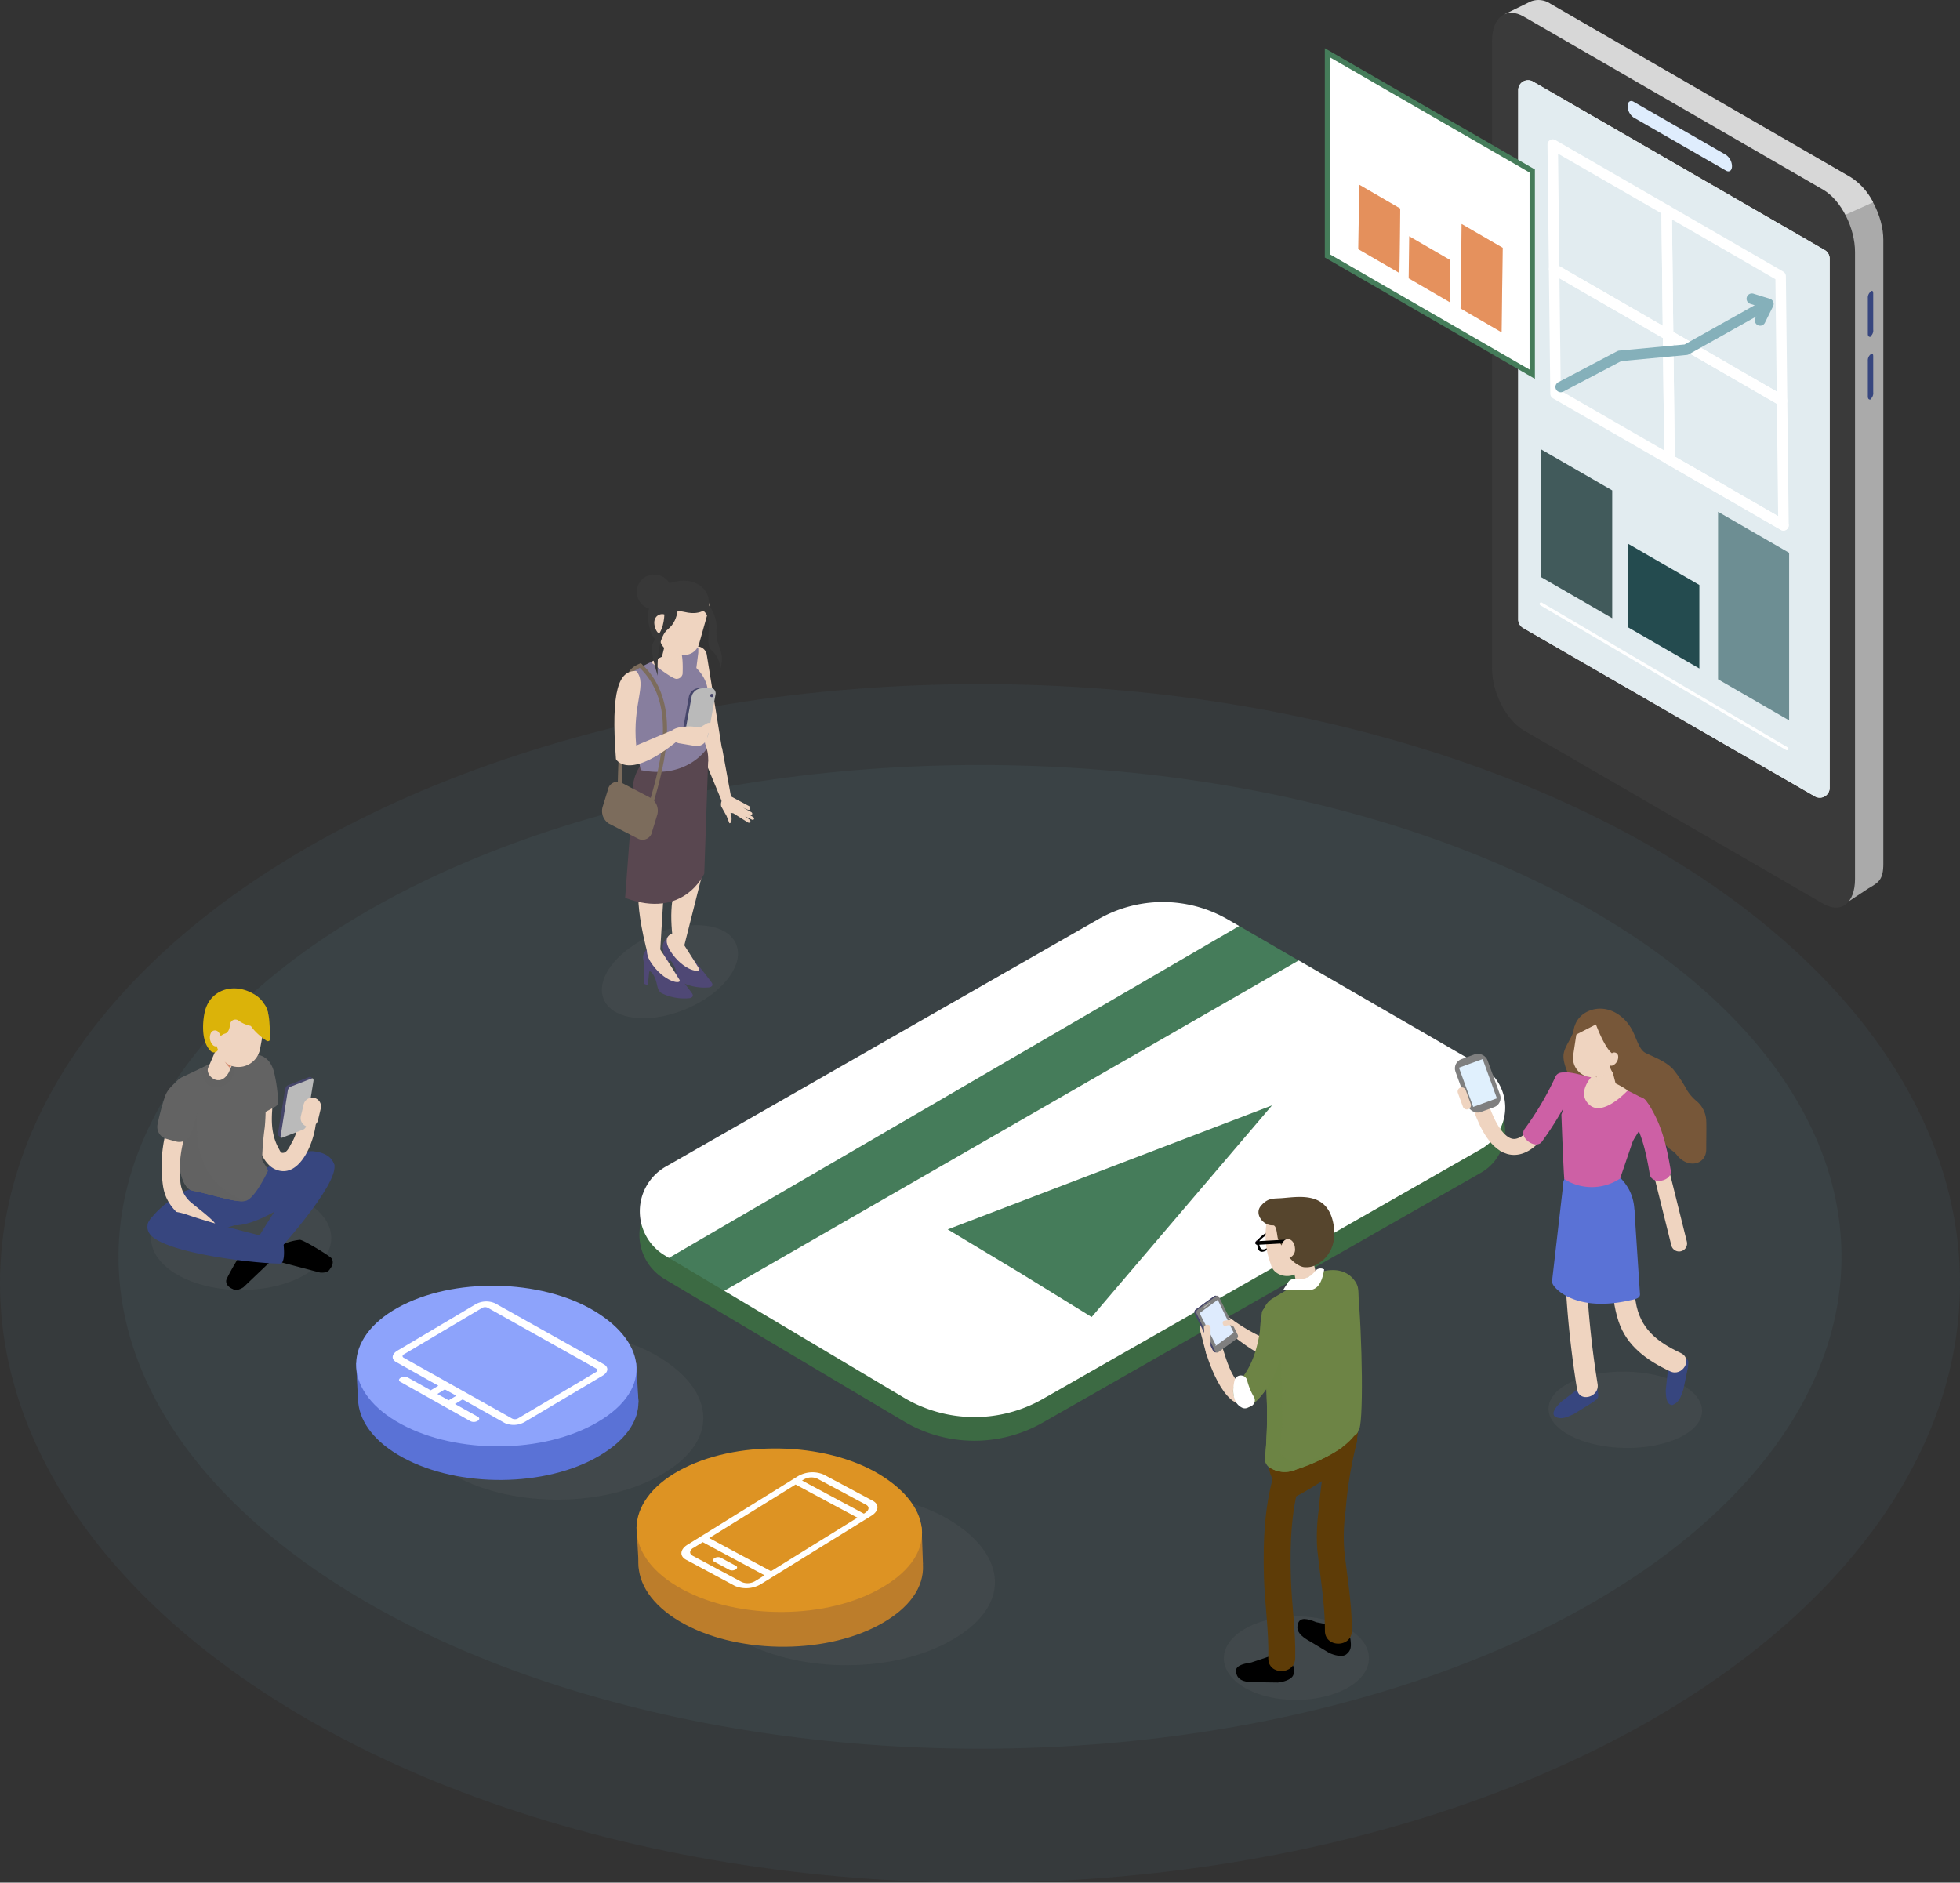 <svg xmlns="http://www.w3.org/2000/svg" viewBox="0 0 368.34 353.83"><rect x="0" y="0" width="368.34" height="353.83" fill="#333333" stroke="none"/><defs><style>.cls-1{isolation:isolate;}.cls-2,.cls-3{fill:#587e8d;}.cls-2{opacity:0.1;}.cls-3{opacity:0.12;}.cls-4{fill:#707070;opacity:0.15;}.cls-26,.cls-35,.cls-4,.cls-41,.cls-56,.cls-57,.cls-8{mix-blend-mode:multiply;}.cls-5{fill:#37467f;}.cls-35,.cls-41,.cls-6{fill:#efd4c0;}.cls-7,.cls-8{fill:#636363;}.cls-26,.cls-56,.cls-8{opacity:0.5;}.cls-9{fill:#46466a;}.cls-10{fill:#bababa;}.cls-11{fill:#d2886d;}.cls-12{fill:#dbb309;}.cls-13{fill:#5a72d6;}.cls-14{fill:#bc7d2b;}.cls-15{fill:#dd9323;}.cls-16{fill:#8da3fb;}.cls-17{fill:#3c6a43;}.cls-18{fill:#457c5a;}.cls-19,.cls-20,.cls-54{fill:#fff;}.cls-20{opacity:0.46;}.cls-21{fill:#4c3854;}.cls-22{fill:#fbfdff;}.cls-23{fill:#56452d;}.cls-24{fill:#5e3c07;}.cls-25,.cls-26{fill:#6d8445;}.cls-27{fill:#7f7f7f;}.cls-28{fill:#deebfd;}.cls-29,.cls-47,.cls-51,.cls-52,.cls-53{fill:none;}.cls-29{stroke:#efd4c0;stroke-width:3px;}.cls-29,.cls-47,.cls-52,.cls-53{stroke-linecap:round;}.cls-29,.cls-51,.cls-54{stroke-miterlimit:10;}.cls-30{fill:#775739;}.cls-31{fill:#e0f0fd;}.cls-32{fill:#e9a782;}.cls-33{fill:#d5e5f2;}.cls-34{fill:#cd60a5;}.cls-35{opacity:0.6;}.cls-36{fill:#7c6c5c;}.cls-37{fill:#4f4875;}.cls-38{fill:#594750;}.cls-39{fill:#877e9e;}.cls-40{fill:#383838;}.cls-41{opacity:0.75;}.cls-42{fill:#aaa;}.cls-43{fill:#d7d7d7;}.cls-44{fill:#3a3a3a;}.cls-45{fill:#e2ecf0;}.cls-46{fill:#dfedfd;}.cls-47,.cls-51,.cls-52{stroke:#fff;}.cls-47,.cls-52,.cls-53{stroke-linejoin:round;}.cls-47{stroke-width:0.58px;}.cls-48{fill:#415a5b;}.cls-49{fill:#244b4f;}.cls-50{fill:#6d8e93;}.cls-51{stroke-width:0.66px;}.cls-52{stroke-width:1.97px;}.cls-53{stroke:#85b0ba;stroke-width:2px;}.cls-54{stroke:#457c5a;}.cls-55,.cls-56,.cls-57{fill:#e5915d;}.cls-57{opacity:0.3;}</style></defs><title>ilustracion</title><g class="cls-1"><g id="Capa_2" data-name="Capa 2"><ellipse class="cls-2" cx="184.17" cy="241.2" rx="184.17" ry="112.63"/><ellipse class="cls-3" cx="184.17" cy="236.22" rx="161.9" ry="92.44"/><ellipse class="cls-4" cx="45.32" cy="232.68" rx="16.93" ry="9.77"/><path d="M53.06,234.34a10.59,10.59,0,0,1,3.54-1c.69,0,5.66,3.05,5.95,3.48.64.94-.3,2-.3,2h0c-.23.43-.74.77-1.87.67l-8.26-2.18v-2.79A5.53,5.53,0,0,0,53.06,234.34Z" transform="translate(-0.24 -0.32)"/><path d="M49.85,234.2a10.73,10.73,0,0,0-3.56.88c-.6.33-3.49,5.39-3.54,5.9-.1,1.14,1.22,1.6,1.22,1.6h0c.4.26,1,.31,2-.31l6.19-5.9-1.34-2.43A6.69,6.69,0,0,1,49.85,234.2Z" transform="translate(-0.24 -0.32)"/><path class="cls-5" d="M47.77,221.21s8.4-4.85,11.38-4.52,3.66,1.74,3.92,2.57S50.79,230.7,44.31,230.62l-2.45.72s-14.94,1-13.77-1.19,4.43-4.65,6.5-5.78S47.77,221.21,47.77,221.21Z" transform="translate(-0.24 -0.32)"/><path class="cls-5" d="M62.65,218.57s-3.35-2.48-9.31,7-6.55,10.62-6.55,10.62l6.1-1.21S65.66,220.83,62.65,218.57Z" transform="translate(-0.24 -0.32)"/><path class="cls-6" d="M51.85,203.71c-.18,4.3-1.44,8.41.76,12.45.35.63.39.94,1,.8s1.12-1.26,1.37-1.71a9.05,9.05,0,0,0,1.31-5c-.12-2.15,3.22-2.14,3.34,0,.2,3.43-2.71,11.89-7.57,9.88-2.57-1.06-3.58-4.94-4-7.39-.49-3,.34-6.07.46-9.07.08-2.14,3.42-2.15,3.34,0Z" transform="translate(-0.24 -0.32)"/><path class="cls-7" d="M47.77,198.54s3.21-.55,4.07,3.71a29.23,29.23,0,0,1,.67,5.07,1.06,1.06,0,0,1-.55,1l-3.74,2Z" transform="translate(-0.24 -0.32)"/><path class="cls-7" d="M49.68,200.79c.79,1.24.61,1.94.42,3.51a3.52,3.52,0,0,1-2.87,3l-15.54,2.83s-.33-5.9,2.82-7.38c1.7-.79,4.34-2.07,6.41-3.08C44,198.24,47.86,197.94,49.68,200.79Z" transform="translate(-0.24 -0.32)"/><path class="cls-7" d="M50,205.22a37.27,37.27,0,0,1,0,6.93,55.74,55.74,0,0,0-.5,6.12c0,.31.95,1.36,1.1,2.11,0,0-2.41,5.18-4.17,5.63s-6.2-1.18-9.87-1.88-2.79-12.33-2.79-12.33L38,203.71Z" transform="translate(-0.24 -0.32)"/><path class="cls-7" d="M46.38,226c-1.76.45-6.2-1.18-9.87-1.88s-2.79-12.33-2.79-12.33l2.22-4.15a.78.78,0,0,1,1.47.44C36.6,216.3,38.36,223,46.38,226Z" transform="translate(-0.24 -0.32)"/><path class="cls-8" d="M46.38,226c-1.76.45-6.2-1.18-9.87-1.88s-2.79-12.33-2.79-12.33l2.22-4.15a.78.78,0,0,1,1.47.44C36.6,216.3,38.36,223,46.38,226Z" transform="translate(-0.24 -0.32)"/><path class="cls-6" d="M37.41,207.09c-2,5-3.81,9.36-3.29,14.92A5.65,5.65,0,0,0,36,226.19c1.47,1.26,3,2.33,4.38,3.73s-.86,3.9-2.36,2.36c-3-3.08-6.51-4.54-7.16-9.18a25.91,25.91,0,0,1,.25-8.65,48.06,48.06,0,0,1,3-8.25c.8-2,4-1.1,3.22.89Z" transform="translate(-0.24 -0.32)"/><path class="cls-7" d="M36.27,202s-4,1.56-5,4.32a46,46,0,0,0-1.42,5.3,2.34,2.34,0,0,0,1.68,2.75l1.79.49a2.34,2.34,0,0,0,2.85-1.56l2.54-8A6,6,0,0,1,36.27,202Z" transform="translate(-0.24 -0.32)"/><path class="cls-9" d="M53,214.1l3.81-1.77a1,1,0,0,0,.52-.75l1.37-8.42c.05-.32-.1-.51-.34-.41l-4,1.54a1,1,0,0,0-.53.75l-1.36,8.38a.32.32,0,0,0,.13.36Z" transform="translate(-0.24 -0.32)"/><path class="cls-9" d="M56.43,206.42s.87,5.48.92,5.16l1.5-8.67-.22-.14a.24.24,0,0,0-.25,0l-4,1.54a.79.79,0,0,0-.33.28Z" transform="translate(-0.24 -0.32)"/><path class="cls-10" d="M53.28,214.14l4-1.55a1,1,0,0,0,.51-.75l1.37-8.42c0-.32-.09-.5-.33-.41l-4,1.55a1,1,0,0,0-.51.75L53,213.73C52.9,214.05,53,214.23,53.28,214.14Z" transform="translate(-0.24 -0.32)"/><path class="cls-9" d="M54,205.93l-.07.48s0,0,0,0h0a.13.13,0,0,1,0-.09l.08-.48s0-.05,0,0h0A.11.11,0,0,1,54,205.93Z" transform="translate(-0.24 -0.32)"/><path class="cls-9" d="M53.88,206.77l-.08.48s0,.05,0,0h0a.13.13,0,0,1,0-.09l.08-.48s0,0,0,0h0S53.88,206.74,53.88,206.77Z" transform="translate(-0.24 -0.32)"/><path class="cls-6" d="M58,212.06h0a1.64,1.64,0,0,0,2-1.21l.52-2.19a1.65,1.65,0,0,0-1.21-2h0a1.65,1.65,0,0,0-2,1.22l-.52,2.18A1.64,1.64,0,0,0,58,212.06Z" transform="translate(-0.24 -0.32)"/><path class="cls-8" d="M44.06,199.47a10.52,10.52,0,0,0-4.09.75c-.66.27-1.39.64-2,.92,0,0,.27,4.43,3.82,3.4S44.06,199.47,44.06,199.47Z" transform="translate(-0.24 -0.32)"/><path class="cls-6" d="M43.22,201.91l2.69-6.09-4.55.54-2,4.64C38.73,202.33,41.47,205,43.22,201.91Z" transform="translate(-0.24 -0.32)"/><path class="cls-11" d="M43.86,200.14s-1.72-1.09-1.72-1.1a4.77,4.77,0,0,0,1.34,2Z" transform="translate(-0.24 -0.32)"/><rect class="cls-6" x="41.38" y="187.51" width="8.28" height="13.4" rx="4.14" transform="translate(54.53 393.14) rotate(-169.47)"/><path class="cls-12" d="M45.09,192.15a5.69,5.69,0,0,0,4.28,1c1.65-.36,1.57-2.82.52-4.14a5.26,5.26,0,0,0-2-1.89c-3.75-2.22-8.4-.83-9.24,3.71,0,0-1.07,5,1.27,7.09a.82.82,0,0,0,1.29-.3h0a2.19,2.19,0,0,1,1.41-3.07c.56-.23.78-.94.86-1.69A1,1,0,0,1,45.09,192.15Z" transform="translate(-0.24 -0.32)"/><path class="cls-6" d="M40.15,196.61a.83.83,0,0,0,1.47-.14,2,2,0,0,0-.28-2.12.85.85,0,0,0-1.48.14A2,2,0,0,0,40.15,196.61Z" transform="translate(-0.24 -0.32)"/><path class="cls-12" d="M48.67,188.79s1.95-.45,2.2,3.67c.1,1.59.14,2.53.15,3.09a.44.44,0,0,1-.7.37c-1.35-.93-4.23-3.23-3.49-5.39C47.51,188.56,48.67,188.79,48.67,188.79Z" transform="translate(-0.24 -0.32)"/><path class="cls-5" d="M28.31,229.72s1.5-3.05,7.23-1.06c6.59,2.29,17.91,4.92,17.91,4.92s.57,3.57-.38,4.22c-3.46.12-22.25-1.83-24.76-5.67A2.18,2.18,0,0,1,28.31,229.72Z" transform="translate(-0.24 -0.32)"/><path class="cls-4" d="M124.06,255.36c-10.64-6.37-28-6.66-38.89-.64s-11,16.07-.37,22.45,27.85,6.67,38.89.77C135.83,271.46,134.69,261.74,124.06,255.36Z" transform="translate(-0.24 -0.32)"/><path class="cls-13" d="M112.28,253c-10.1-6.06-26.63-6.33-36.93-.62-5.34,3-8,7-7.82,11,.13,3.71,2.61,7.43,7.47,10.34,10.1,6.06,26.45,6.34,36.93.74C123.46,268.26,122.38,259,112.28,253Z" transform="translate(-0.24 -0.32)"/><path class="cls-4" d="M178.7,286c-10.83-6.49-28.55-6.78-39.59-.65s-11.21,16.36-.38,22.85,28.36,6.8,39.6.79C190.69,302.42,189.53,292.53,178.7,286Z" transform="translate(-0.24 -0.32)"/><path class="cls-14" d="M165.8,283.88c-10.36-6.05-27.12-6.44-37.61-.62s-10.64,15.54-.36,21.71,27,6.49,37.61.75C177.25,299.35,175.52,289.57,165.8,283.88Z" transform="translate(-0.24 -0.32)"/><path class="cls-14" d="M120.31,295.21l-.45-7.89,6.38,8.61,26.47,8.17,16.6-12,4.13-4.82.25,7-6.46,8.22S133.66,315.3,120.31,295.21Z" transform="translate(-0.24 -0.32)"/><path class="cls-15" d="M165.44,277.37c-10.29-6.17-27.12-6.45-37.61-.63s-10.64,15.55-.36,21.71,26.94,6.46,37.61.75C176.82,292.93,175.72,283.54,165.44,277.37Z" transform="translate(-0.24 -0.32)"/><path class="cls-13" d="M67.17,256.52H119.8s.43,7,.42,7.2-.34,3.37-.93,3.38S76.22,272,75.5,271.63s-8-8.57-8-8.57Z" transform="translate(-0.24 -0.32)"/><path class="cls-16" d="M111.93,246.7c-10.1-6.06-26.64-6.33-36.93-.61s-10.46,15.26-.36,21.32,26.45,6.33,36.94.73C123.11,262,122,252.75,111.93,246.7Z" transform="translate(-0.24 -0.32)"/><path class="cls-17" d="M244.29,185.28l34.33,19.85a9,9,0,0,1,0,15.56l-82.42,47a25.91,25.91,0,0,1-26.11-.24L136.3,247.36l-10.39-6.19-.75-.45A9.66,9.66,0,0,1,125.3,224l81.31-46.51a24.42,24.42,0,0,1,24.35,0l2.11,1.22" transform="translate(-0.24 -0.32)"/><polygon class="cls-18" points="142.05 246.14 124.97 235.97 133.88 218.24 205.65 180.5 221.84 175.03 232.89 174.04 255.3 187.06 254.74 189.5 142.05 246.14"/><path class="cls-19" d="M136.35,242.92,170.1,263a25.94,25.94,0,0,0,26.11.25l82.42-47a9,9,0,0,0,0-15.57l-34.33-19.85Z" transform="translate(-0.24 -0.32)"/><path class="cls-19" d="M233.12,174.36,231,173.14a24.4,24.4,0,0,0-24.35-.06l-81.31,46.51a9.67,9.67,0,0,0-.15,16.69l.76.46Z" transform="translate(-0.24 -0.32)"/><polygon class="cls-18" points="239.05 207.75 205.15 247.53 191.85 239.33 178.1 231.06 239.05 207.75"/><path class="cls-4" d="M234.2,317.54c5.31,3.06,13.94,3,19.28,0s5.37-8.06.06-11.13-13.94-3.05-19.28,0S228.89,314.47,234.2,317.54Z" transform="translate(-0.24 -0.32)"/><path d="M235.39,312.78l5.46-1.84,1.64,1.31c.87,1.12,1.24,1.77.8,2.88-.36.94-2,1.32-2.9,1.41l-4.23-.06c-3.07.07-3.45-1-3.65-1.91h0C232.37,313.48,233.56,313.05,235.39,312.78Z" transform="translate(-0.24 -0.32)"/><path d="M247.61,305.2l5.65,1.15.76,2c.18,1.4.17,2.15-.76,2.89-.78.62-2.38.14-3.21-.25l-3.63-2.18c-2.69-1.48-2.49-2.58-2.2-3.48h0C244.65,304.27,245.9,304.51,247.61,305.2Z" transform="translate(-0.24 -0.32)"/><path class="cls-20" d="M241.23,230.9l.07.59s.19,1.79,1.8.61a3.66,3.66,0,0,0,1.22-3.38S243,228.76,241.23,230.9Z" transform="translate(-0.24 -0.32)"/><path class="cls-21" d="M244.58,228.19s-1.63.14-3.85,2.7l0,.71h0s.23,2.08,2.33.56A3.87,3.87,0,0,0,244.58,228.19ZM243,231.85c-1.56,1.13-1.73-.41-1.73-.41l-.06-.52c1.69-2,3-2.1,3-2.1A3.2,3.2,0,0,1,243,231.85Z" transform="translate(-0.24 -0.32)"/><polygon class="cls-21" points="239.76 231.8 241.02 230.98 240.98 230.2 239.72 231.02 239.76 231.8"/><path class="cls-21" d="M244.55,228.8l.23-.15a.55.55,0,0,0,.2-.45h0c0-.16-.11-.23-.23-.16l-.23.15a.55.55,0,0,0-.2.45h0C244.33,228.8,244.43,228.88,244.55,228.8Z" transform="translate(-0.24 -0.32)"/><path class="cls-21" d="M236.4,234.1l.22-.15a.55.55,0,0,0,.21-.44h0c0-.17-.12-.24-.24-.16l-.22.14a.56.56,0,0,0-.21.45h0C236.17,234.11,236.28,234.18,236.4,234.1Z" transform="translate(-0.24 -0.32)"/><path d="M238.27,235.3a4.22,4.22,0,0,0,2.11-3.44h0l0-.72a7,7,0,0,0-3.86,2.31S236.15,236.52,238.27,235.3Zm-1.4-1.69a5.46,5.46,0,0,1,3-1.8v.55a3.14,3.14,0,0,1-1.57,2.56C236.73,235.83,236.87,233.61,236.87,233.61Z" transform="translate(-0.24 -0.32)"/><path class="cls-5" d="M239.63,232.8h0c.05-.08.05-.17,0-.2l-.47-.38s-.11,0-.16.07h0c0,.08,0,.17,0,.2l.47.39S239.58,232.87,239.63,232.8Z" transform="translate(-0.24 -0.32)"/><path class="cls-22" d="M244.12,229.77h0a.17.17,0,0,0,0-.2l-.47-.38s-.11,0-.15.08h0c0,.07,0,.16,0,.19l.47.39S244.08,229.85,244.12,229.77Z" transform="translate(-0.24 -0.32)"/><path class="cls-6" d="M247.82,240.84l-1.28-5.7-3.47,2.34,1,5.19C244.22,243.51,248.07,242.77,247.82,240.84Z" transform="translate(-0.24 -0.32)"/><path class="cls-6" d="M244.54,226.61s3.09-2.91,4,2.92a10.29,10.29,0,0,1-4.4,10c-1.93,1.3-4.65.41-5.07-1.59a15.12,15.12,0,0,1-.74-8.15c-.5-2.41,1.3-1.8,4.18-2.39Z" transform="translate(-0.24 -0.32)"/><path class="cls-23" d="M248.21,237.64s3.77-2.07,2.55-7.63c-1.32-6-6.83-4.65-10-4.48-1.4.07-2.38,0-3.6,1.48s.47,3.72,2.33,3.61c.74,0,.7,2,.95,2.62.44,1.16,1.27,1.63,1.72,2.75s2.3,2.54,3.37,2.5A3.9,3.9,0,0,0,248.21,237.64Z" transform="translate(-0.24 -0.32)"/><path d="M236.52,234.27l5.22-.28a.34.34,0,0,0,.32-.35h0a.34.34,0,0,0-.36-.32l-5.22.28a.34.34,0,0,0-.32.35h0A.34.34,0,0,0,236.52,234.27Z" transform="translate(-0.24 -0.32)"/><path class="cls-6" d="M241.08,235c.06,1,.67,1.73,1.37,1.69a.79.79,0,0,0,.22,0,1.69,1.69,0,0,0,.93-1.79c-.06-1-.67-1.73-1.37-1.69S241,234,241.08,235Z" transform="translate(-0.24 -0.32)"/><path class="cls-6" d="M228.8,254.66h0a1.48,1.48,0,0,0,.91-1.87l-1.13-3.28a1.48,1.48,0,0,0-1.87-.91h0a1.48,1.48,0,0,0-.91,1.87l1.09,4.15C227.15,255.38,228,254.92,228.8,254.66Z" transform="translate(-0.24 -0.32)"/><path class="cls-6" d="M252.53,248.73a13.74,13.74,0,0,1-7.48,7c-4.6,1.64-8.67-1-12.36-3.78-1.65-1.25-3.16-5.32-1.49-4.06,3,2.25,9.21,6.12,13,4.71a10.73,10.73,0,0,0,5.53-5.47c.94-1.87,3.75-.23,2.81,1.64Z" transform="translate(-0.24 -0.32)"/><path class="cls-24" d="M245,277.24c-2.16,6.36-2.37,13.18-2.16,19.83.15,4.95.93,9.94.81,14.89-.08,3.24-5.14,3.26-5.06,0,.13-5.1-.68-10.23-.82-15.33-.19-6.92.1-14.12,2.35-20.73,1-3.07,5.93-1.75,4.88,1.34Z" transform="translate(-0.24 -0.32)"/><path class="cls-24" d="M255.19,271.54a75.75,75.75,0,0,0-2.07,12.7,35.59,35.59,0,0,0-.26,7.36c.53,5,1.46,10.14,1.43,15.2,0,3.25-5.08,3.26-5.06,0,0-5.14-.92-10.34-1.45-15.44a36.89,36.89,0,0,1,.34-7.64,81.24,81.24,0,0,1,2.19-13.52c.86-3.13,5.74-1.8,4.88,1.34Z" transform="translate(-0.24 -0.32)"/><path class="cls-24" d="M251.05,278.23h0c-.47.52,1.54-2,.94-1.66-1.26.76-8.28,5.52-9.74,5.55-1.76,0-.73-1.68-2.05-2.86s-1.54-2.93-1.66-4.6a3,3,0,0,1,.13-1.37,2.9,2.9,0,0,1,1-1.08c3.12-2.36,9.25-8.21,13.61-6.34C258.32,268,253.28,275.72,251.05,278.23Z" transform="translate(-0.24 -0.32)"/><path class="cls-25" d="M254.71,240.87c.92,1.19.81,1.92.77,3.55a3.64,3.64,0,0,1-2.66,3.39l-15.63,4.39s-.9-6,2.19-7.83c1.66-1,4.24-2.53,6.26-3.76C248.61,238.8,252.57,238.12,254.71,240.87Z" transform="translate(-0.24 -0.32)"/><path class="cls-25" d="M255.53,269.12c1-.38.76-17.48-.14-26.93l-17.59,8.37c.09,8,1.1,14.39.14,24.19Z" transform="translate(-0.24 -0.32)"/><path class="cls-25" d="M243.81,276.5c4.35-1.59,8.49-3.32,10.92-6.31,1.2-.69,1-1.9-.34-2.7h0a5.21,5.21,0,0,0-4.68-.2l-10.92,6.31c-1.19.69-1,1.91.34,2.7h0A5.21,5.21,0,0,0,243.81,276.5Z" transform="translate(-0.24 -0.32)"/><path class="cls-25" d="M237.8,250.56l2.9-1.38c.12,7.84,1.08,14.14.13,23.76l0,0A1.89,1.89,0,0,0,242,274.5h0a5.24,5.24,0,0,0,4.68.19,50.38,50.38,0,0,0,6-2.51,33.7,33.7,0,0,1-8.84,4.32,5.21,5.21,0,0,1-4.68-.2h0a1.86,1.86,0,0,1-1.14-1.57l-.05,0C238.9,265,237.89,258.6,237.8,250.56Z" transform="translate(-0.24 -0.32)"/><path class="cls-26" d="M237.8,250.56l2.9-1.38c.12,7.84,1.08,14.14.13,23.76l0,0A1.89,1.89,0,0,0,242,274.5h0a5.24,5.24,0,0,0,4.68.19,50.38,50.38,0,0,0,6-2.51,33.7,33.7,0,0,1-8.84,4.32,5.21,5.21,0,0,1-4.68-.2h0a1.86,1.86,0,0,1-1.14-1.57l-.05,0C238.9,265,237.89,258.6,237.8,250.56Z" transform="translate(-0.24 -0.32)"/><path class="cls-19" d="M241.36,242.79c4-.61,6.76,1.93,7.73-3.88h0a1.29,1.29,0,0,0-1.75.38,4,4,0,0,1-3.79,1.43,1.28,1.28,0,0,0-1.23.58Z" transform="translate(-0.24 -0.32)"/><path class="cls-6" d="M241.48,248.43c-.19,2.61-.18,5.34-1.09,7.83-.85,2.32-1.92,5.3-3.84,6.95-5.09,4.39-8.62-5.31-9.66-8.59-.64-2,2.5-2.86,3.14-.87.7,2.21,1.48,5,3.17,6.68.81.81,1.06.7,1.79-.33,2.5-3.57,2.93-7.48,3.24-11.67.15-2.08,3.4-2.09,3.25,0Z" transform="translate(-0.24 -0.32)"/><path class="cls-25" d="M242.38,248.38c-1,8.32-3.6,13.61-7.24,16.3-1.91,1.06-3.7-2-3-3.78,3.62-3.21,4.89-8.23,5.24-14a2.63,2.63,0,0,1,3.11-1.46h0A2.46,2.46,0,0,1,242.38,248.38Z" transform="translate(-0.24 -0.32)"/><path class="cls-19" d="M232.25,259.76c-.31,1.28-.7,4.11,1.44,5.14a1.21,1.21,0,0,0,1,0l.65-.29a1.22,1.22,0,0,0,.56-1.72,11.67,11.67,0,0,1-1.27-3.09,1.23,1.23,0,0,0-1.62-.9h0A1.19,1.19,0,0,0,232.25,259.76Z" transform="translate(-0.24 -0.32)"/><path class="cls-9" d="M228.84,254.51l3.52-2.63a.62.62,0,0,0,.14-.76l-3.45-7a.41.41,0,0,0-.62-.2l-3.51,2.55a.64.64,0,0,0-.14.77l3.44,7c.09.18.18.2.36.25Z" transform="translate(-0.24 -0.32)"/><path class="cls-9" d="M228.43,247.42s4.21,4,4.07,3.7l-3.45-7.26-.33,0a.35.35,0,0,0-.29.07l-3.51,2.55a.53.53,0,0,0-.19.33Z" transform="translate(-0.24 -0.32)"/><path class="cls-27" d="M229.2,254.46l3.49-2.55a.61.61,0,0,0,.13-.76l-3.45-7a.42.42,0,0,0-.62-.21l-3.49,2.55a.63.63,0,0,0-.13.76l3.46,7A.4.4,0,0,0,229.2,254.46Z" transform="translate(-0.24 -0.32)"/><path class="cls-9" d="M225.27,247.8l.2.4s0,.05,0,0h0a.17.17,0,0,1-.08-.06l-.19-.41s0,0,0,0h0A.14.14,0,0,1,225.27,247.8Z" transform="translate(-0.24 -0.32)"/><path class="cls-9" d="M225.62,248.5l.19.4s0,0,0,0h0s-.06,0-.07-.06l-.2-.4s0-.05,0,0h0S225.6,248.47,225.62,248.5Z" transform="translate(-0.24 -0.32)"/><path class="cls-28" d="M228.65,253.31l3.44-2.51-3-6.19-3.42,2.5,3.06,6C228.72,253.18,228.6,253.34,228.65,253.31Z" transform="translate(-0.24 -0.32)"/><path class="cls-10" d="M226.6,246.07l1.08-.79a.12.12,0,0,0,0-.14h0a.08.08,0,0,0-.11,0l-1.09.79a.14.14,0,0,0,0,.14h0A.07.07,0,0,0,226.6,246.07Z" transform="translate(-0.24 -0.32)"/><path class="cls-6" d="M227.44,253.48l-.42-.88c.34,0,.73,1.38.72,1.1v-3.91a.57.57,0,0,0-.63-.49h0a.56.56,0,0,0-.6.52l.06,1.93C226.56,252,227.1,253.49,227.44,253.48Z" transform="translate(-0.24 -0.32)"/><line class="cls-29" x1="310.94" y1="215.16" x2="315.55" y2="233.71"/><path class="cls-29" d="M278,206.48s3.84,15.82,11.38,6.41" transform="translate(-0.24 -0.32)"/><path class="cls-30" d="M309.5,198.22c1.78.87,3.71,1.54,5.16,3.05a25.06,25.06,0,0,1,2.61,3.93,8.27,8.27,0,0,0,1.73,2,5.12,5.12,0,0,1,1.89,3.64c.06,1.43,0,3.64,0,5.57-.06,2.55-2.82,3.49-4.95,1.6a2.74,2.74,0,0,1-.41-.43c-1-1.26-1.33-.92-2.31-2.14a11.76,11.76,0,0,0-7.52-4,12.7,12.7,0,0,1-6.11-2.3,10.39,10.39,0,0,1-3.74-4.7c-.62-1.84-1.8-3.84-1.79-5.63s1.88-3.6,2-5.3c.07-.81,3.57-2.65,4.79-2.55.39,0-3.24,1.4-2.86,1.6l.71.35c2,1,5.11-1.06,7.1-.24C307.53,193.4,307.76,197.38,309.5,198.22Z" transform="translate(-0.24 -0.32)"/><rect class="cls-27" x="274.75" y="198.59" width="6.39" height="10.58" rx="1.84" transform="translate(-53.22 107.11) rotate(-20.01)"/><polygon class="cls-31" points="281.31 206.42 276.86 208.04 276.86 208.04 274.18 200.67 274.18 200.67 278.63 199.05 281.31 206.42 281.31 206.42"/><path class="cls-6" d="M276.16,208.79h0a.79.79,0,0,1-1-.47l-.94-2.59a.79.79,0,0,1,.47-1h0a.79.79,0,0,1,1,.47l.94,2.59A.79.79,0,0,1,276.16,208.79Z" transform="translate(-0.24 -0.32)"/><ellipse class="cls-4" cx="305.66" cy="265.26" rx="7.17" ry="14.43" transform="translate(34.78 565.85) rotate(-88.98)"/><path class="cls-32" d="M297.36,215.78a2.49,2.49,0,0,0,.8.3,3.41,3.41,0,0,0,2-.69.7.7,0,0,0,.17-.13.5.5,0,0,0,0-.43c-.24-.81-.62-.79-1.18-1.26-.25-.21-.48-.46-.73-.67a6.9,6.9,0,0,0-1.28-.84h0c-.54-.3-2.5-1.33-2.9.15a1.52,1.52,0,0,0,.19,1.47,4.11,4.11,0,0,0,1.08,1.08A15.73,15.73,0,0,0,297.36,215.78Z" transform="translate(-0.24 -0.32)"/><path class="cls-32" d="M300.15,214.36a5.6,5.6,0,0,0-.57-1.32,2.06,2.06,0,0,0-1-.8c-.78-.31-2.07-.76-2.5-.46s0,1,.36,1.43a7,7,0,0,0,2.78,1.69.36.36,0,0,0,.39-.06c0,.08-.31-.14-.28-.05C299.58,215.32,300.36,214.89,300.15,214.36Z" transform="translate(-0.24 -0.32)"/><polygon class="cls-33" points="299.72 213.77 300.64 214.73 298.86 216.82 297.81 215.75 299.72 213.77"/><path class="cls-5" d="M293.59,263.8l4.15-3.16,2.42-.41c.8,3.15.44,2.77-.48,3.57l-3.61,2.25c-1.9.91-2.51,1-3.61.54h0C291.79,265.88,292.42,265,293.59,263.8Z" transform="translate(-0.24 -0.32)"/><path class="cls-5" d="M313.28,261.61l.56-5.19,1.36-2c2.84,1.59,2.31,1.59,2.27,2.81l-.86,4.17c-.64,2-1,2.52-2.09,3h0C313.54,264.35,313.31,263.25,313.28,261.61Z" transform="translate(-0.24 -0.32)"/><path class="cls-34" d="M296.2,204.32A61.61,61.61,0,0,1,290,214.9c-1.18,1.57-4.42-.81-3.24-2.39a56.72,56.72,0,0,0,5.81-9.86c.83-1.77,4.48-.11,3.64,1.67Z" transform="translate(-0.24 -0.32)"/><path class="cls-6" d="M294.23,228a185.5,185.5,0,0,0,2.39,33.46c.43,2.52,4.28,1.45,3.85-1.06a179.24,179.24,0,0,1-2.25-32.4c0-2.57-4-2.57-4,0Z" transform="translate(-0.24 -0.32)"/><path class="cls-6" d="M302.48,232.27c.78,5.34.22,11.22,1.93,16.39,1.55,4.69,5.4,7.38,9.7,9.4,2.31,1.09,4.34-2.35,2-3.44-4.5-2.12-7.66-4.58-8.48-9.68-.74-4.53-.66-9.18-1.32-13.73-.37-2.53-4.22-1.45-3.85,1.06Z" transform="translate(-0.24 -0.32)"/><path class="cls-13" d="M307.38,229.29c-.41,5.63-4,6.2-7.64,4.1s-5.66-6.87-5.66-11.07c0,0,2-6.23,5.66-4.13S307.85,222.75,307.38,229.29Z" transform="translate(-0.24 -0.32)"/><path class="cls-34" d="M295,206l-1.33,3.79s.41,11.09.55,12.14a9.62,9.62,0,0,0,10.48-.11l3.75-11Z" transform="translate(-0.24 -0.32)"/><path class="cls-34" d="M308.44,212.57c.33-.2,1.5.1,1.5.1.23-2,2.19-2.52-.61-5.69a40.3,40.3,0,0,0-10.5-4.29c-1.7-.31-5.12-1.65-5.81-.06-.4.93.94,5.05.94,5.05-.16,3.61,1.44-1.13,1.69.86l0-.14s.44,3.36.77,6c.2,1.63.35,2.8.36,3v0l6.1,4.8,3.2-5.79h0Z" transform="translate(-0.24 -0.32)"/><path class="cls-6" d="M299.39,202.63s-3,3.15-.4,5.38,7.14-2.75,7.14-2.75A15.21,15.21,0,0,0,299.39,202.63Z" transform="translate(-0.24 -0.32)"/><path class="cls-13" d="M294.08,222.32l-2.16,18.73a1.31,1.31,0,0,0,.18.72c.83,1.39,5,5,14.19,3,1-.24,2.16-.32,2.15-1.19l-1.05-15.95-5.8,1Z" transform="translate(-0.24 -0.32)"/><path class="cls-6" d="M300.77,204.45l-1.45-5.61,3.51,1.11,1.18,4.58C304.27,205.28,301.82,207.31,300.77,204.45Z" transform="translate(-0.24 -0.32)"/><path class="cls-6" d="M298.89,202.73h0a3.62,3.62,0,0,1-3-4.1l.67-4.42a3.61,3.61,0,0,1,4.1-3h0a3.61,3.61,0,0,1,3,4.1L303,199.7A3.48,3.48,0,0,1,298.89,202.73Z" transform="translate(-0.24 -0.32)"/><path class="cls-35" d="M299.55,202.84a5.42,5.42,0,0,0,2.22-.51,4,4,0,0,1-2.13,1.42Z" transform="translate(-0.24 -0.32)"/><path class="cls-30" d="M300.16,192.86s1.56,4.26,3,5.41l-.29.86a3,3,0,0,0,.32,2.58l.2.32s7.52-5.75,1.49-10.67c-4.08-3.33-9.44-.5-8.83,3.61Z" transform="translate(-0.24 -0.32)"/><path class="cls-6" d="M303.5,200.47a.73.73,0,0,1-1.17-.54,1.74,1.74,0,0,1,.83-1.66.74.74,0,0,1,1.18.53A1.76,1.76,0,0,1,303.5,200.47Z" transform="translate(-0.24 -0.32)"/><path class="cls-34" d="M309.56,207.18c2.89,3.93,3.89,8.51,4.66,13.1.34,2.07-3.59,2.82-3.94.74-.72-4.33-1.63-8.56-4.35-12.27-1.29-1.75,2.36-3.3,3.63-1.57Z" transform="translate(-0.24 -0.32)"/><path class="cls-6" d="M232,248.43s-1.75-.06-1.92.26.06.9.41.87a1.62,1.62,0,0,1,2,.45" transform="translate(-0.24 -0.32)"/><path class="cls-19" d="M150.14,277.8h0l-20.7,12.84c-1.41.88-1.53,2.14-.27,2.82l9.21,4.94a5.43,5.43,0,0,0,4.87-.36L164,285.2c1.41-.87,1.53-2.14.26-2.82L155,277.44a5.41,5.41,0,0,0-4.86.36Zm-5,17.82-11.62-6.23,16.23-10.06,11.62,6.23Zm17.75-11-.3.19-11.62-6.23.3-.18a2.81,2.81,0,0,1,2.54-.19l9.21,4.93C163.66,283.49,163.6,284.16,162.86,284.61Zm-32.32,6.62,1.73-1.08,11.62,6.23-1.73,1.07a2.82,2.82,0,0,1-2.56.19l-9.21-4.93C129.73,292.35,129.79,291.69,130.54,291.23Z" transform="translate(-0.24 -0.32)"/><path class="cls-19" d="M135.68,293.07l2.88,1.55c.3.16.27.46-.06.67a1.3,1.3,0,0,1-1.16.09l-2.88-1.55c-.3-.16-.28-.46.06-.67A1.3,1.3,0,0,1,135.68,293.07Z" transform="translate(-0.24 -0.32)"/><path class="cls-19" d="M89.6,245.46l-14.67,8.71c-1.09.65-1.2,1.61-.24,2.14l7.93,4.45-1.44.86-4.33-2.42a1.45,1.45,0,0,0-1.31.07c-.38.22-.42.56-.08.75l13.22,7.42a1.45,1.45,0,0,0,1.31-.07c.38-.23.42-.57.08-.76l-4.33-2.42,1.45-.86,7.93,4.45a4.17,4.17,0,0,0,3.71-.2l14.66-8.71c1.08-.64,1.18-1.6.23-2.14L93.28,245.27A4.08,4.08,0,0,0,89.6,245.46Zm-13.45,9.4,14.67-8.71a1.16,1.16,0,0,1,1.07-.05l20.44,11.46c.28.16.25.44-.06.62L97.6,266.89a1.19,1.19,0,0,1-1.08.06L76.08,255.49C75.8,255.33,75.84,255,76.15,254.86Zm7.69,6.59L86,262.64l-1.45.86-2.12-1.19Z" transform="translate(-0.24 -0.32)"/><path class="cls-36" d="M117.07,148.77c.05-3.73.2-7.46.5-11.18.26-3.16-.35-10.47,3.1-11.82.44-.17.25-.9-.2-.72-2.71,1.06-2.59,2.89-2.94,5.69a164.58,164.58,0,0,0-1.21,18,.38.38,0,0,0,.75,0Z" transform="translate(-0.24 -0.32)"/><path class="cls-6" d="M134.18,143.32h0a2.4,2.4,0,0,0,1.68-2.64l-2.79-17.26a1.86,1.86,0,0,0-2.36-1.54h0a2.4,2.4,0,0,0-1.68,2.64l2.79,17.26A1.86,1.86,0,0,0,134.18,143.32Z" transform="translate(-0.24 -0.32)"/><path class="cls-6" d="M140.93,151.78l-3.09-1.66-.1-.05a1.27,1.27,0,0,0-1.84.7,1.62,1.62,0,0,0-.12,1.11l1,1.79.53,1.37s.47.11.41-1c0-.34-.19-.7-.18-.94a3.27,3.27,0,0,1,.51.07l2.61,1.64c.2.14.41.24.55,0l0,0c.14-.2,0-.37-.21-.51l-.73-.55,1.11.54c.21.12.42.19.54,0l0,0c.12-.21-.05-.37-.26-.48l-.78-.48.16.07c.22.11.43.17.54-.05l0,0c.1-.22-.07-.36-.29-.47l-1.45-.78.79.34c.22.11.43.17.54-.05l0,0C141.32,152,141.15,151.89,140.93,151.78Z" transform="translate(-0.24 -0.32)"/><polygon class="cls-6" points="135.69 140.51 137.49 150.34 135.66 150.62 131.83 141.38 135.69 140.51"/><ellipse class="cls-4" cx="126.14" cy="182.94" rx="13.48" ry="7.64" transform="translate(-60.71 61.98) rotate(-22.53)"/><path class="cls-37" d="M124.84,178.69a21,21,0,0,1,.11,4.44l.72.3.26-2.52c.07-.26.44,0,.63.31,1.11,1.62.58,2.92,1.67,3.67a9.73,9.73,0,0,0,5.33,1s.93-.18.41-.91c-1-1.44-4.75-6-5.48-6.92l-.2-.06L127,175.8c-.51-.15-1.45.6-1.81,1.3A1.81,1.81,0,0,0,124.84,178.69Z" transform="translate(-0.24 -0.32)"/><path class="cls-6" d="M127.3,175.61l1.3,2s2.48,3.86,3,4.75-2.94.61-5.47-3.43C124.27,175.76,127.3,175.61,127.3,175.61Z" transform="translate(-0.24 -0.32)"/><path class="cls-6" d="M128.7,178.58l3.75-14.87-.09-15.57-4.62-.92,2.7,15.19s-5.57,2.42-3.64,15.22Z" transform="translate(-0.24 -0.32)"/><path class="cls-37" d="M121.16,180.77a21.49,21.49,0,0,1,.1,4.44l.72.3.26-2.52c.08-.26.45,0,.63.31,1.12,1.62.59,2.92,1.68,3.67a9.71,9.71,0,0,0,5.32.95s.93-.18.42-.91c-1-1.44-4.75-6-5.48-6.92l-.2-.06-1.34-2.15c-.51-.15-1.45.6-1.81,1.3A1.81,1.81,0,0,0,121.16,180.77Z" transform="translate(-0.24 -0.32)"/><path class="cls-6" d="M123.61,177.69l1.31,2s2.48,3.87,3,4.75c.62,1-2.94.61-5.48-3.43C120.59,177.84,123.61,177.69,123.61,177.69Z" transform="translate(-0.24 -0.32)"/><path class="cls-6" d="M124.17,181.29l.9-14.85-.54-14.34-4.71-.88.89,14.18s-1.86,2.7,1.46,15Z" transform="translate(-0.24 -0.32)"/><path class="cls-38" d="M119.12,150.35c.4,5.62,4,6.19,7.63,4.09a14.52,14.52,0,0,0,6.58-11.39c0-4.19-3-5.89-6.58-3.79S118.64,143.82,119.12,150.35Z" transform="translate(-0.24 -0.32)"/><path class="cls-39" d="M118.6,133.7a1.18,1.18,0,0,1-.41-.74c-.22-2-1.3-2.85.83-6.2.47-.74,12.18-6.45,12.45-4.56V123s-.52,4.08-.77,6.06c0,0,0-.09,0-.14s-.43,3.35-.76,5.95c-.2,1.62-.35,2.79-.36,3v0l-6.07,4.79-3.2-5.77h0Z" transform="translate(-0.24 -0.32)"/><path class="cls-39" d="M129.89,124.88s4.45,2.75,3.15,7.49a20.06,20.06,0,0,0-.09,8.81s-3.77,5.64-12.31,3.87l-2.35-11.82Z" transform="translate(-0.24 -0.32)"/><path class="cls-38" d="M133.33,143.05l-.74,21.47s-3.82,8.7-14.87,4.55l1.4-18.72,5.47-.45Z" transform="translate(-0.24 -0.32)"/><path class="cls-36" d="M114.64,155.1l5.62,2.9a1.83,1.83,0,0,0,2.53-1.39l.92-3a2.84,2.84,0,0,0-1.11-3.28L117,147.4a1.83,1.83,0,0,0-2.53,1.4l-.93,3A2.83,2.83,0,0,0,114.64,155.1Z" transform="translate(-0.24 -0.32)"/><path class="cls-36" d="M120.3,125.67c7.12,6.68,4.32,17.64,1.84,25.92-.14.46.59.66.73.19,2.58-8.6,5.34-19.72-2-26.64-.35-.33-.88.2-.53.53Z" transform="translate(-0.24 -0.32)"/><path class="cls-9" d="M129.65,140.05l1.62-.09a2,2,0,0,0,1.81-1.5l1.37-7.56a1.14,1.14,0,0,0-1.3-1.33l-1.62.09a2,2,0,0,0-1.81,1.5l-1.37,7.56A1.13,1.13,0,0,0,129.65,140.05Z" transform="translate(-0.24 -0.32)"/><path class="cls-6" d="M127.08,137.56l.77,1.75C118.28,147.3,116,143,116,143c-1-13,.55-16.69,3.8-16.57,2.17,2.49-.76,6,0,14l7.12-3Z" transform="translate(-0.24 -0.32)"/><path class="cls-10" d="M130.07,140.08l1.53-.11a2,2,0,0,0,1.73-1.52l1.37-7.56a1.07,1.07,0,0,0-1.21-1.31l-1.54.12a2,2,0,0,0-1.73,1.52l-1.37,7.56A1.08,1.08,0,0,0,130.07,140.08Z" transform="translate(-0.24 -0.32)"/><path class="cls-6" d="M127.8,140l3.21.54a2,2,0,0,0,2.1-1.49l.37-1.37c.15-.89-1-.49-1.88-.64l-1-.14c-.88-.14-3.91,0-4.06.93l0,.3A1.63,1.63,0,0,0,127.8,140Z" transform="translate(-0.24 -0.32)"/><rect class="cls-6" x="131.75" y="135.83" width="1.68" height="3.4" rx="0.62" transform="translate(79.95 320.91) rotate(-120.12)"/><path class="cls-9" d="M133.71,131a.29.29,0,0,0,.26.34.3.3,0,0,0,.35-.26.31.31,0,0,0-.27-.35A.3.3,0,0,0,133.71,131Z" transform="translate(-0.24 -0.32)"/><path class="cls-6" d="M122.54,124.76s4-1.94,5.12-2.32.86,4.55.86,4.55a1.17,1.17,0,0,1-1.19.92C126.38,127.83,122.54,124.76,122.54,124.76Z" transform="translate(-0.24 -0.32)"/><path class="cls-40" d="M122.55,119.16c-.43-1.37-.93-3.67-.11-4.84.7-1,2.48-.9,3.55-1.46a3.8,3.8,0,0,1,1.48-.52,1.47,1.47,0,0,1,1.38.61,2.31,2.31,0,0,1,.11,1.54l-1.07,6.29a4,4,0,0,1-.34,1.23h0C126.34,124.26,123,120.48,122.55,119.16Z" transform="translate(-0.24 -0.32)"/><path class="cls-6" d="M127.27,124.85l1.39-5.64-3.19,1.17-1.13,4.6C124.1,125.73,126.28,127.73,127.27,124.85Z" transform="translate(-0.24 -0.32)"/><path class="cls-41" d="M128.49,122.78l.17-3.57-3.19,1.17-.4,1.78C124.83,122.91,127.5,125.66,128.49,122.78Z" transform="translate(-0.24 -0.32)"/><rect class="cls-6" x="124.99" y="110.85" width="7.68" height="12.43" rx="2.85" transform="translate(220.91 264.31) rotate(-164.29)"/><path class="cls-40" d="M133.44,114.22s-1.11,1.93-4.5,1.13-2.91,1.64-4.27,2.29-3.52-5.46.79-7.45S133.93,110.44,133.44,114.22Z" transform="translate(-0.24 -0.32)"/><path class="cls-40" d="M120,110.83a3.28,3.28,0,1,0,3.94-2.45A3.28,3.28,0,0,0,120,110.83Z" transform="translate(-0.24 -0.32)"/><path class="cls-6" d="M123.24,116.94c-.19.79.29,2.37,1.08,2.56s1.59-1.1,1.78-1.89a1.47,1.47,0,1,0-2.86-.67Z" transform="translate(-0.24 -0.32)"/><path class="cls-40" d="M132.07,112.81a6.65,6.65,0,0,1,2.83,5.69c-.22,3.74,1.69,3.87.75,7.48a5.23,5.23,0,0,0-1.64-3.42c-1.65-1.25.63-5.71-1.56-7.41s-1-1.58-1-1.58Z" transform="translate(-0.24 -0.32)"/><path class="cls-40" d="M127.61,113.2s.52,3.48-1.86,5.39-1.9,8.73-1.9,8.73-1.49-4.5-1-5.87,1.42-1.68,1.94-3.58.21-3.78.46-3.91S127.61,113.2,127.61,113.2Z" transform="translate(-0.24 -0.32)"/><path class="cls-42" d="M347.68,169.72l-56-34.39c-3.38-2-6.11-7.18-6.11-11.69V5.79c0-4.5,2.73-6.57,6.11-4.62l56.38,32.55c3.37,2,6.11,7.18,6.11,11.68V162.69c0,3-.92,3.51-2.78,4.59Z" transform="translate(-0.24 -0.32)"/><path class="cls-43" d="M312.15,56.44S285.53,128,285.53,123.53L283,3,287.87.61a4,4,0,0,1,3.78.44L348,33.6a12,12,0,0,1,4.25,4.74Z" transform="translate(-0.24 -0.32)"/><path class="cls-44" d="M342.87,170.17l-56.24-32.55c-3.37-2-6-7.18-6-11.69V8.08c0-4.5,2.66-6.57,6-4.62L342.91,36c3.37,2,5.94,7.18,5.94,11.68V165.54C348.85,170.05,346.25,172.12,342.87,170.17Z" transform="translate(-0.24 -0.32)"/><path class="cls-5" d="M351.26,56.34v6.73c0,.47.28.68.64.48l-.09-.06a1.41,1.41,0,0,0,.46-1.22V55.54c0-.47-.11-.68-.46-.48v.06A1.44,1.44,0,0,0,351.26,56.34Z" transform="translate(-0.24 -0.32)"/><path class="cls-5" d="M351.26,68.12v6.73c0,.47.28.69.64.49l-.09-.06a1.42,1.42,0,0,0,.46-1.22V67.33c0-.47-.11-.69-.46-.49v.06A1.44,1.44,0,0,0,351.26,68.12Z" transform="translate(-0.24 -0.32)"/><path class="cls-19" d="M341.31,150l-54.83-31.66a1.85,1.85,0,0,1-.92-1.6V17.25a1.84,1.84,0,0,1,2.76-1.6l54.83,31.66a1.86,1.86,0,0,1,.93,1.6v99.52A1.85,1.85,0,0,1,341.31,150Z" transform="translate(-0.24 -0.32)"/><path class="cls-45" d="M341.31,150l-54.83-31.66a1.85,1.85,0,0,1-.92-1.6V17.25a1.84,1.84,0,0,1,2.76-1.6l54.83,31.66a1.86,1.86,0,0,1,.93,1.6v99.52A1.85,1.85,0,0,1,341.31,150Z" transform="translate(-0.24 -0.32)"/><path class="cls-46" d="M324.62,32.4l-17.39-10a2.69,2.69,0,0,1-1.11-2.12h0c0-.82.5-1.19,1.11-.84l17.39,10a2.66,2.66,0,0,1,1.11,2.12h0C325.73,32.37,325.23,32.75,324.62,32.4Z" transform="translate(-0.24 -0.32)"/><line class="cls-47" x1="289.62" y1="113.51" x2="335.8" y2="140.71"/><polygon class="cls-48" points="302.98 116.19 289.62 108.47 289.62 84.46 302.98 92.17 302.98 116.19"/><polygon class="cls-49" points="319.36 125.64 306 117.93 306 102.22 319.36 109.94 319.36 125.64"/><polygon class="cls-50" points="336.23 135.39 322.87 127.67 322.87 96.19 336.23 103.9 336.23 135.39"/><line class="cls-51" x1="291.8" y1="27.17" x2="334.63" y2="51.89"/><line class="cls-51" x1="292.07" y1="50.59" x2="334.9" y2="75.31"/><line class="cls-51" x1="292.33" y1="74" x2="335.16" y2="98.73"/><path class="cls-51" d="M335.67,122.47" transform="translate(-0.24 -0.32)"/><polygon class="cls-52" points="313.48 62.95 292.06 50.59 291.8 27.17 313.21 39.53 313.48 62.95"/><polygon class="cls-52" points="334.9 75.31 313.48 62.95 313.21 39.53 334.63 51.9 334.9 75.31"/><polygon class="cls-52" points="313.75 86.37 292.33 74 292.06 50.59 313.48 62.95 313.75 86.37"/><polygon class="cls-52" points="335.17 98.73 313.75 86.37 313.48 62.95 334.9 75.31 335.17 98.73"/><line class="cls-45" x1="313.75" y1="86.37" x2="292.33" y2="74"/><line class="cls-52" x1="313.75" y1="86.37" x2="335.16" y2="98.73"/><polyline class="cls-53" points="293.31 72.72 304.38 66.89 316.89 65.72 331.69 57.42"/><polyline class="cls-53" points="329.23 56.15 332.32 57.11 330.78 60.22"/><polygon class="cls-54" points="287.95 32.14 249.47 9.93 249.47 48.11 287.95 70.33 287.95 32.14"/><polygon class="cls-55" points="262.99 51.3 255.27 46.83 255.43 34.72 263.14 39.2 262.99 51.3"/><polygon class="cls-56" points="262.99 51.3 255.27 46.83 255.43 34.72 263.14 39.2 262.99 51.3"/><polygon class="cls-55" points="272.44 56.79 264.73 52.31 264.83 44.4 272.55 48.88 272.44 56.79"/><polygon class="cls-55" points="282.19 62.45 274.48 57.97 274.68 42.1 282.4 46.57 282.19 62.45"/><polygon class="cls-57" points="282.19 62.45 274.48 57.97 274.68 42.1 282.4 46.57 282.19 62.45"/><path class="cls-19" d="M262.43,33.09l-6.1-3.51a2.6,2.6,0,0,1-1.07-1.89h0c0-.73.37-1.06.91-.75l6.1,3.51a2.53,2.53,0,0,1,1.07,1.89h0C263.39,33.07,263,33.4,262.43,33.09Z" transform="translate(-0.24 -0.32)"/><path class="cls-19" d="M272.66,39.17l-6.1-3.51a2.58,2.58,0,0,1-1.08-1.89h0c0-.72.37-1.06.91-.75l6.1,3.51a2.61,2.61,0,0,1,1.08,1.89h0C273.61,39.15,273.2,39.49,272.66,39.17Z" transform="translate(-0.24 -0.32)"/><path class="cls-19" d="M278.62,31,256.8,18.33c-.72-.42-1.4-.18-1.52.53a2.18,2.18,0,0,0,1.07,2l21.83,12.67c.72.41,1.4.17,1.52-.53A2.18,2.18,0,0,0,278.62,31Z" transform="translate(-0.24 -0.32)"/></g></g></svg>